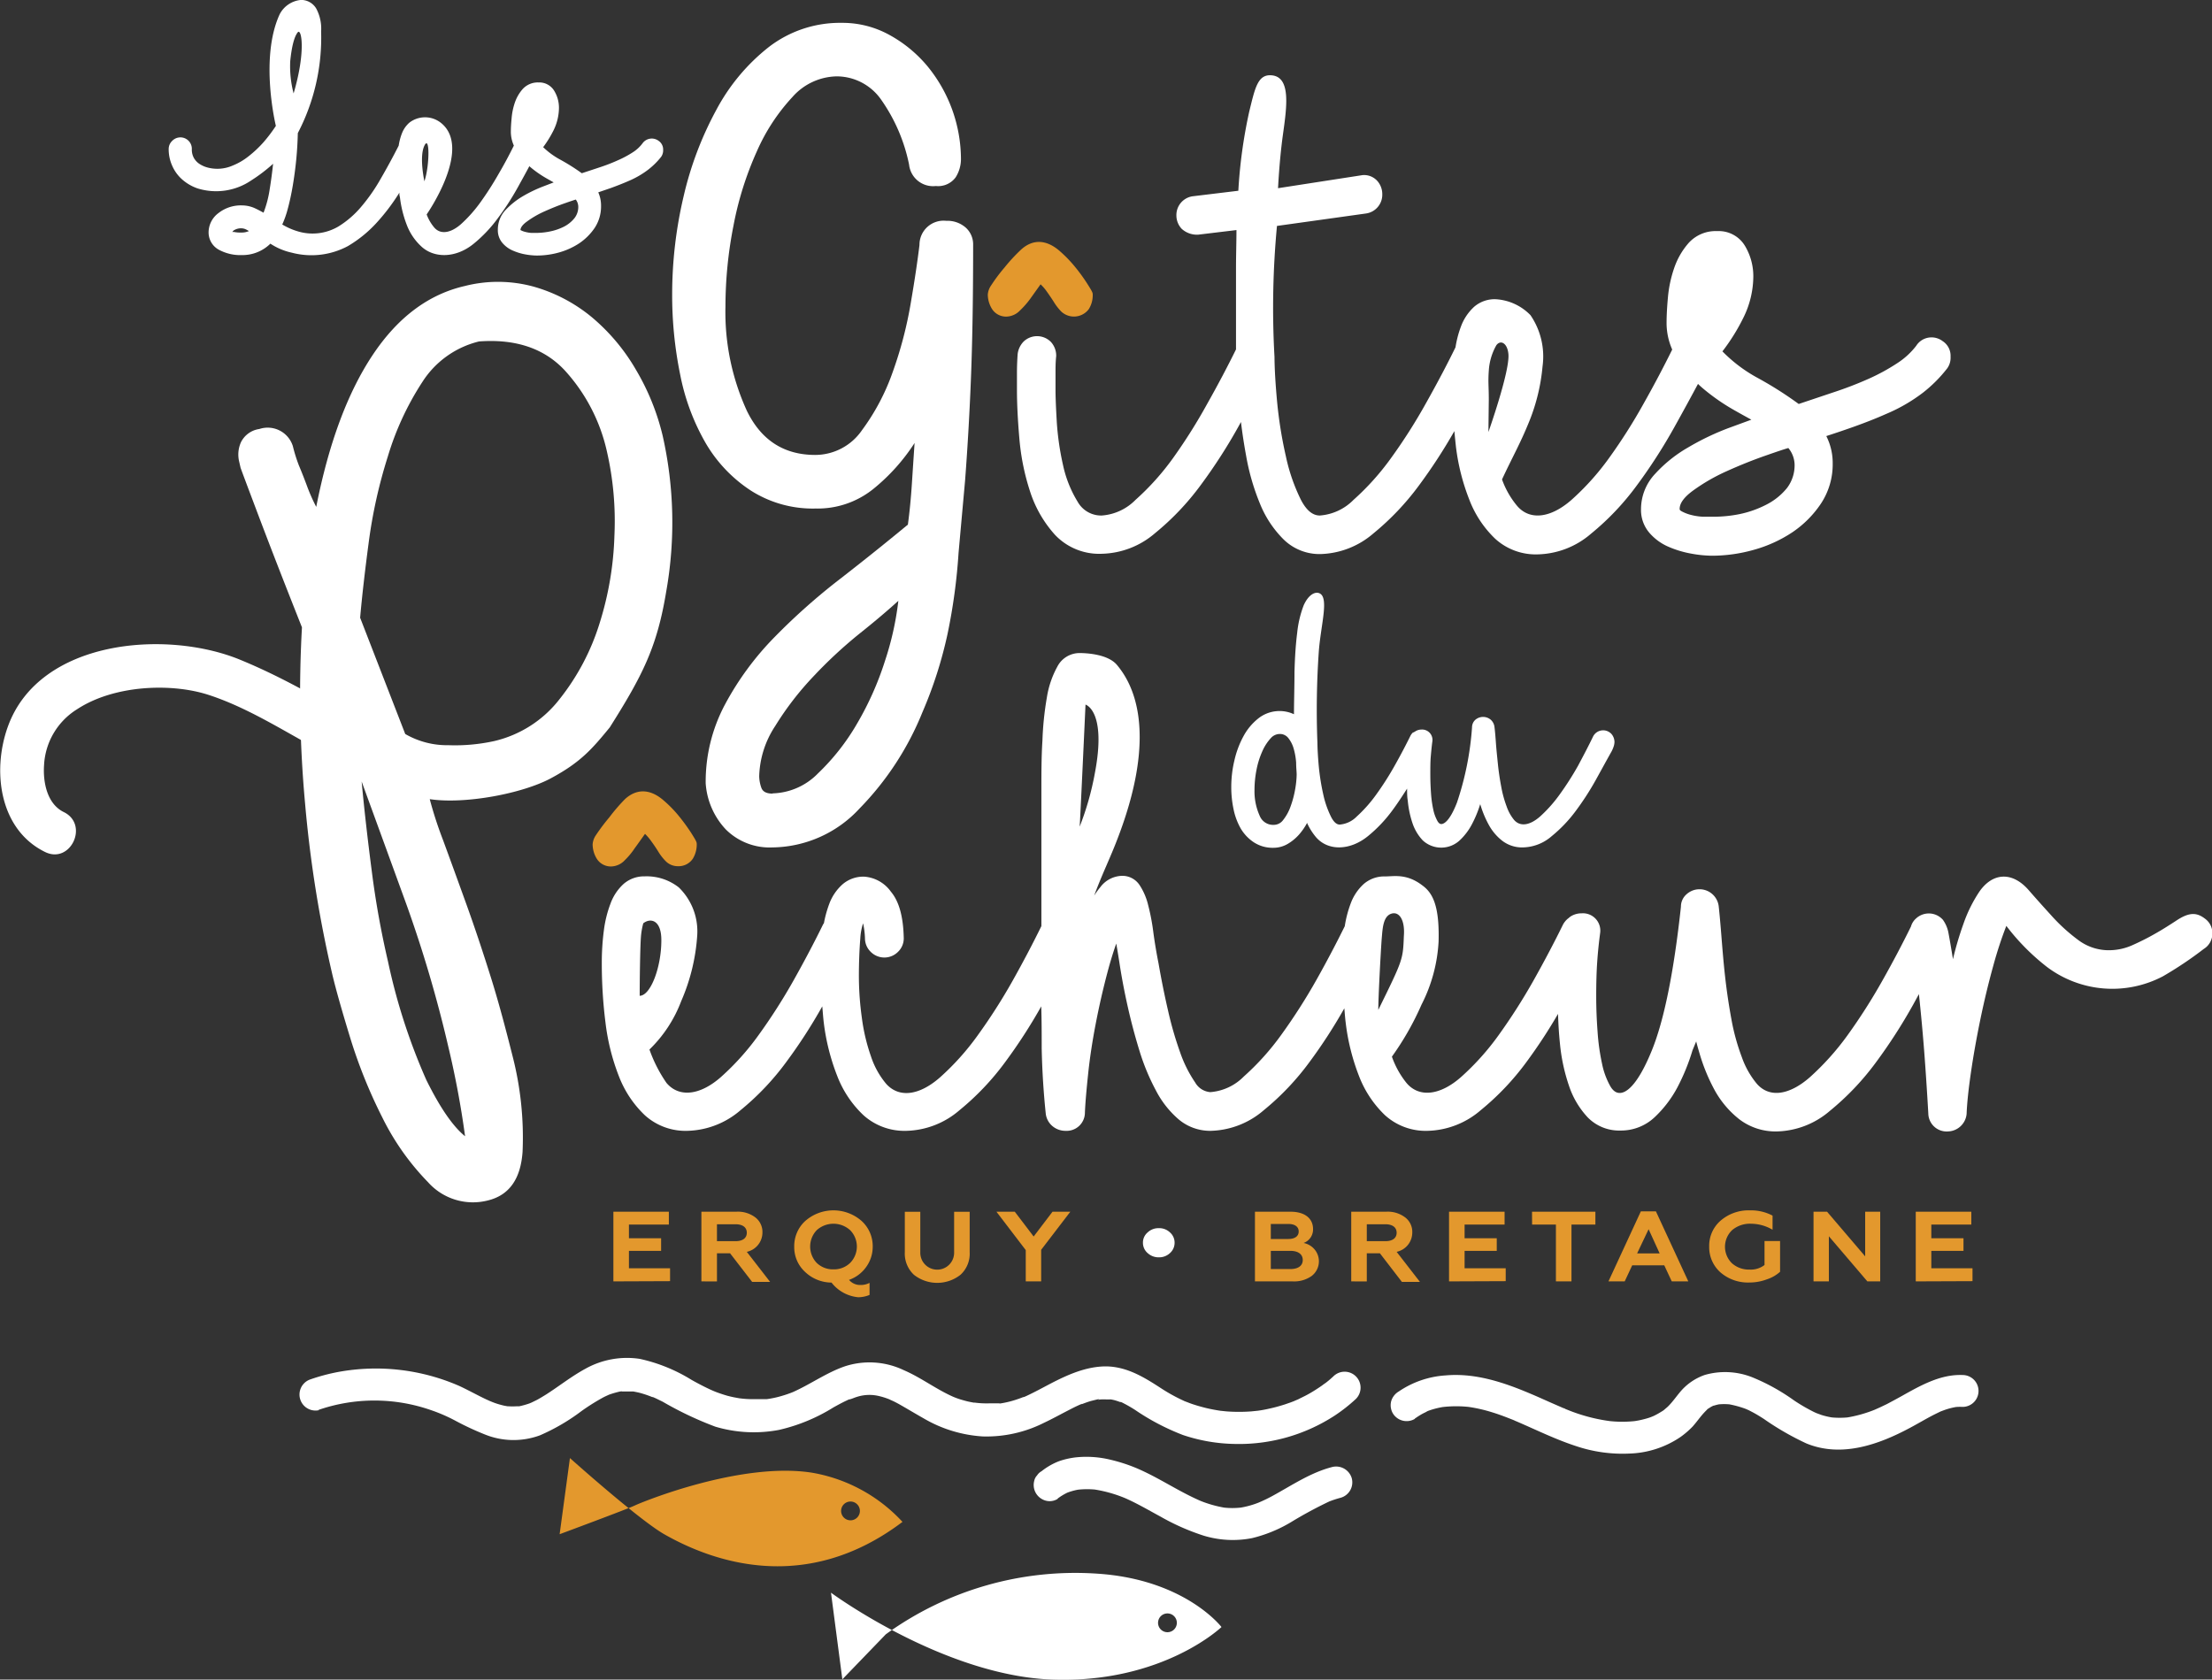 <svg id="Calque_1" data-name="Calque 1" xmlns="http://www.w3.org/2000/svg" viewBox="0 0 294.27 223.47"><rect x="0" y="0" width="294.27" height="223.47" fill="#333333" stroke="none"/><defs><style>.cls-1{fill:#fff;}.cls-2{fill:#e3982d;}</style></defs><path class="cls-1" d="M198.37,115.15c-.56-.17-1.4.29-2,1.65a14.23,14.23,0,0,0-.86,3.64c-.19,1.49-.31,3.25-.36,5.25,0,1.76-.06,3.62-.07,5.59a4.54,4.54,0,0,0-4.72.54,7.64,7.64,0,0,0-2,2.39,12.56,12.56,0,0,0-1.2,3.2,15.18,15.18,0,0,0-.42,3.55,14.23,14.23,0,0,0,.3,2.94,8.72,8.72,0,0,0,.95,2.57,5.64,5.64,0,0,0,1.75,1.85,4.57,4.57,0,0,0,2.59.73,3.75,3.75,0,0,0,1.94-.53,6.28,6.28,0,0,0,1.47-1.21,8.29,8.29,0,0,0,1.06-1.52l0-.09a8.41,8.41,0,0,0,1.18,1.9c1.6,1.9,4.53,1.85,6.93-.09a18.57,18.57,0,0,0,3.22-3.38c.71-.95,1.35-1.94,2-2.95,0,.53,0,1.07.09,1.6a13.17,13.17,0,0,0,.63,3,6.18,6.18,0,0,0,1.36,2.28,3.61,3.61,0,0,0,4.92,0,8.05,8.05,0,0,0,1.64-2.17,15.36,15.36,0,0,0,1.08-2.62.24.24,0,0,1,0-.08c0,.08.05.16.07.25A13.57,13.57,0,0,0,221,146a6.81,6.81,0,0,0,1.77,2.1,4.33,4.33,0,0,0,2.75.9,6,6,0,0,0,3.84-1.49,18.57,18.57,0,0,0,3.22-3.38,36.77,36.77,0,0,0,2.65-4.1c.78-1.41,1.44-2.62,2-3.62a4.1,4.1,0,0,0,.43-1,2.26,2.26,0,0,0,.06-.43,1.67,1.67,0,0,0-.39-1.06,1.5,1.5,0,0,0-2.46.33c-.58,1.21-1.27,2.52-2,3.89a39.89,39.89,0,0,1-2.45,3.83,18.45,18.45,0,0,1-2.59,2.91c-1.34,1.18-2.63,1.41-3.46.47a5.78,5.78,0,0,1-1-1.81,14.82,14.82,0,0,1-.72-2.64c-.19-1-.34-2-.44-3s-.2-1.91-.26-2.76-.12-1.58-.19-2.12a1.52,1.52,0,0,0-.49-1,1.58,1.58,0,0,0-2.06,0,1.35,1.35,0,0,0-.44,1,40,40,0,0,1-2,10c-1,2.59-1.8,2.87-2.08,2.87-.08,0-.28,0-.51-.38a5.44,5.44,0,0,1-.56-1.51,15.14,15.14,0,0,1-.31-2.24q-.09-1.26-.09-2.46c0-.89,0-1.69.06-2.38s.12-1.35.22-2.08a1.38,1.38,0,0,0-1.48-1.52,1.5,1.5,0,0,0-.84.27,1.08,1.08,0,0,0-.18.11l-.08,0s0,0,0,0a1.7,1.7,0,0,0-.33.42c-.59,1.2-1.27,2.5-2.05,3.89A39.89,39.89,0,0,1,206,142a18.45,18.45,0,0,1-2.59,2.91,3.55,3.55,0,0,1-2.23,1.05c-.16,0-.63,0-1.15-1a12.64,12.64,0,0,1-1.05-3,30.25,30.25,0,0,1-.6-3.77c-.11-1.23-.17-2.28-.18-3.14a112.65,112.65,0,0,1,.19-12.19C198.68,119.21,199.82,115.58,198.37,115.15Zm-5.25,18.76a1.41,1.41,0,0,1,1.17.49,4,4,0,0,1,.75,1.45,8.93,8.93,0,0,1,.33,1.87c0,.67.07,1.21.07,1.6a12.58,12.58,0,0,1-.2,1.94,13.3,13.3,0,0,1-.61,2.29,6.28,6.28,0,0,1-1,1.82,1.55,1.55,0,0,1-1.24.63,1.92,1.92,0,0,1-1.87-1.21,7.91,7.91,0,0,1-.69-3.41,14.09,14.09,0,0,1,.27-2.72,11.17,11.17,0,0,1,.78-2.47,6.31,6.31,0,0,1,1.13-1.74A1.59,1.59,0,0,1,193.12,133.91Z" transform="translate(-22.94 -36.25)"/><path class="cls-2" d="M160,76l1.12-1.57.25-.35a5.86,5.86,0,0,1,.75.85q.56.78,1,1.47a7.24,7.24,0,0,0,1,1.3,2.47,2.47,0,0,0,3.66-.31,3.5,3.5,0,0,0,.53-1.94c0-.26-.06-.4-.75-1.49a23.68,23.68,0,0,0-1.61-2.21,17.21,17.21,0,0,0-2.15-2.2c-1.67-1.39-3.42-1.53-5-.11a22.65,22.65,0,0,0-2.23,2.41,22.06,22.06,0,0,0-1.8,2.41,2.4,2.4,0,0,0-.42,1.19,3.69,3.69,0,0,0,.5,1.81,2.21,2.21,0,0,0,2.07,1.11,2.58,2.58,0,0,0,1.73-.83A11.27,11.27,0,0,0,160,76Z" transform="translate(-22.94 -36.25)"/><path class="cls-2" d="M107.37,149.12c.39-.53.76-1.06,1.12-1.56.1-.14.18-.26.26-.36a7.14,7.14,0,0,1,.74.85c.38.52.71,1,1,1.47a6.9,6.9,0,0,0,1,1.3,2.25,2.25,0,0,0,1.62.68,2.28,2.28,0,0,0,2-1,3.63,3.63,0,0,0,.52-1.94c0-.26-.06-.41-.74-1.49a26.26,26.26,0,0,0-1.61-2.21,16.06,16.06,0,0,0-2.16-2.2c-1.67-1.4-3.42-1.53-5-.12A23.76,23.76,0,0,0,104,145a26.05,26.05,0,0,0-1.81,2.41,2.43,2.43,0,0,0-.41,1.2,3.72,3.72,0,0,0,.5,1.81,2.2,2.2,0,0,0,2.06,1.11,2.56,2.56,0,0,0,1.73-.84A9.67,9.67,0,0,0,107.37,149.12Z" transform="translate(-22.94 -36.25)"/><path class="cls-1" d="M192.2,46.28c-1.93-.23-2.29,1.64-3.07,4.82a65.81,65.81,0,0,0-1.45,10.53l-6.11.74a2.52,2.52,0,0,0-2.13,2.54,2.6,2.6,0,0,0,.7,1.78,3,3,0,0,0,2.22.78l5.07-.61c0,1.63-.06,3.29-.06,5v6.23c0,1.25,0,2.81,0,4.65-1.1,2.23-2.36,4.63-3.77,7.13A72.81,72.81,0,0,1,179,97.19a34.17,34.17,0,0,1-5,5.57,7,7,0,0,1-4.48,2.08,3.58,3.58,0,0,1-3.21-1.82,15.58,15.58,0,0,1-1.95-4.88,36.74,36.74,0,0,1-.83-5.71c-.11-1.88-.17-3.32-.17-4.27V85.89c0-.72,0-1.46.09-2.27a2.71,2.71,0,0,0-.7-1.87,2.59,2.59,0,0,0-3.62-.07,2.87,2.87,0,0,0-.81,1.7c-.06.86-.09,1.66-.09,2.42v2.36c0,1.85.11,4,.32,6.44a30.86,30.86,0,0,0,1.41,7,15.84,15.84,0,0,0,3.33,5.81,8.09,8.09,0,0,0,6.23,2.52,11.23,11.23,0,0,0,7.09-2.75,34.88,34.88,0,0,0,6.06-6.38,71.14,71.14,0,0,0,5-7.75l.36-.65c.18,1.49.41,3,.68,4.46a30.29,30.29,0,0,0,1.83,6.36,14.15,14.15,0,0,0,3.11,4.75,6.82,6.82,0,0,0,4.91,2,11.23,11.23,0,0,0,7.09-2.75,35.22,35.22,0,0,0,6.06-6.38,71.73,71.73,0,0,0,4.71-7.23c.06.69.13,1.34.2,2a28.5,28.5,0,0,0,1.78,7.1,14.15,14.15,0,0,0,3.46,5.23,8,8,0,0,0,5.66,2.07,11.23,11.23,0,0,0,7.08-2.75,34.88,34.88,0,0,0,6.06-6.38,71.14,71.14,0,0,0,5-7.75c1.22-2.19,2.27-4.12,3.17-5.8.17.17.35.33.53.49a27.3,27.3,0,0,0,4.18,2.94c.84.48,1.64.92,2.39,1.33l-3.08,1.13a34.37,34.37,0,0,0-5.33,2.56,18.18,18.18,0,0,0-4.37,3.49,6.86,6.86,0,0,0-1.9,4.71,4.65,4.65,0,0,0,1.13,3.18,7,7,0,0,0,2.55,1.85,13.48,13.48,0,0,0,3,.9,16,16,0,0,0,2.8.28,20.58,20.58,0,0,0,5.51-.78,17.89,17.89,0,0,0,5.13-2.33,13.92,13.92,0,0,0,3.82-3.83,9.45,9.45,0,0,0,1.56-5.33,7.94,7.94,0,0,0-.85-3.65q1.83-.59,3.63-1.23c1.51-.54,3-1.12,4.32-1.71a22.27,22.27,0,0,0,4.89-2.82A18.44,18.44,0,0,0,282,85.24a2.42,2.42,0,0,0,.43-1.53,2.32,2.32,0,0,0-1.05-2.07,2.44,2.44,0,0,0-1.52-.5,2.4,2.4,0,0,0-2,1.12,10,10,0,0,1-2.52,2.31,26.58,26.58,0,0,1-3.81,2.08,49.22,49.22,0,0,1-4.65,1.79L262.23,90a49.2,49.2,0,0,0-5.56-3.52A19.68,19.68,0,0,1,252.08,83a26.46,26.46,0,0,0,2.78-4.46A12.51,12.51,0,0,0,256.19,73a7.85,7.85,0,0,0-1.09-4A4.06,4.06,0,0,0,251.4,67a4.85,4.85,0,0,0-3.79,1.55,9.88,9.88,0,0,0-1.94,3.34,16.36,16.36,0,0,0-.84,3.93c-.12,1.32-.18,2.46-.18,3.36a8.77,8.77,0,0,0,.75,3.58c-1.09,2.21-2.35,4.61-3.77,7.13A72.81,72.81,0,0,1,237,97.19a34.17,34.17,0,0,1-5,5.57c-2.84,2.49-5.6,2.73-7.24.79a11.55,11.55,0,0,1-2-3.51c1.47-3.17,2.42-4.73,3.68-7.87A25.59,25.59,0,0,0,228.15,85a9.74,9.74,0,0,0-1.6-6.81,7,7,0,0,0-4.68-2.13,4.18,4.18,0,0,0-2.81,1,6.69,6.69,0,0,0-1.76,2.62,14,14,0,0,0-.73,2.78c-1.12,2.29-2.43,4.77-3.89,7.37A72.81,72.81,0,0,1,208,97.19a34.17,34.17,0,0,1-5,5.57,7,7,0,0,1-4.48,2.08c-.95,0-1.78-.68-2.51-2.08A24.48,24.48,0,0,1,194,96.94a56.79,56.79,0,0,1-1.16-7.21c-.22-2.36-.34-4.4-.35-6a116,116,0,0,1,.33-17.42l11.88-1.66a2.52,2.52,0,0,0,2.13-2.54,2.65,2.65,0,0,0-.63-1.75,2.36,2.36,0,0,0-2-.81l-11.24,1.74c0,.2.15-3.51.65-7.11S194.71,46.59,192.2,46.28ZM250.77,105c-.28,0-.72,0-1.29,0a7.54,7.54,0,0,1-1.58-.24,5.26,5.26,0,0,1-1.28-.5c-.23-.13-.23-.23-.23-.3,0-.75.58-1.55,1.73-2.4a25,25,0,0,1,4.58-2.64c1.75-.79,3.48-1.48,5.15-2.06,1.31-.46,2.31-.8,3-1a3.6,3.6,0,0,1,.83,2.14,5,5,0,0,1-1,3.17,8.47,8.47,0,0,1-2.77,2.23,13.87,13.87,0,0,1-3.63,1.27A17.6,17.6,0,0,1,250.77,105ZM221,89.41c0-1.79-.11-2.29,0-3.83a7.82,7.82,0,0,1,1-3.39c.57-.78,1.48-.29,1.61,1.18.2,2.29-2.66,10.36-2.66,10.36Z" transform="translate(-22.94 -36.25)"/><path class="cls-1" d="M150.46,109.81A76.48,76.48,0,0,1,149,120.57,56.07,56.07,0,0,1,145.66,131a39.37,39.37,0,0,1-8.37,12.82A16,16,0,0,1,125.72,149a8.25,8.25,0,0,1-6.23-2.4,9.94,9.94,0,0,1-2.67-6.14,21.83,21.83,0,0,1,2.58-10.5A39.16,39.16,0,0,1,126,121a83.55,83.55,0,0,1,8.72-7.74q4.71-3.66,9-7.21c.24-1.78.41-3.59.53-5.43s.24-3.65.36-5.43a26,26,0,0,1-5.52,6.14,11.81,11.81,0,0,1-7.65,2.58,15.32,15.32,0,0,1-8.63-2.4,18.94,18.94,0,0,1-6-6.32,29.47,29.47,0,0,1-3.38-9.08,52.71,52.71,0,0,1-1.07-10.68,56.79,56.79,0,0,1,1.51-13,45.46,45.46,0,0,1,4.37-11.57,26.38,26.38,0,0,1,7-8.37,15.52,15.52,0,0,1,9.7-3.2,12.92,12.92,0,0,1,6.31,1.6,17.52,17.52,0,0,1,5.08,4.18,19.59,19.59,0,0,1,4.45,12.38,4.55,4.55,0,0,1-.71,2.4A2.89,2.89,0,0,1,147.44,61a3.21,3.21,0,0,1-3.56-2.84,22.85,22.85,0,0,0-3.65-8.55,7.22,7.22,0,0,0-6-3.2,8.05,8.05,0,0,0-5.88,2.76,25.81,25.81,0,0,0-4.72,7.21,43.82,43.82,0,0,0-3.11,9.88,55.76,55.76,0,0,0-1.07,10.76,31.54,31.54,0,0,0,2.85,13.89q2.85,5.86,9.08,5.87a7.56,7.56,0,0,0,6.23-3.29,29.27,29.27,0,0,0,4.09-7.74,53.07,53.07,0,0,0,2.4-9.17c.54-3.14.92-5.73,1.16-7.74a3.21,3.21,0,0,1,3.56-3.21,3.69,3.69,0,0,1,2.58.89,3,3,0,0,1,1,2.32q0,10-.27,17.17t-.8,14.15Zm-24.74,32a8.75,8.75,0,0,0,6.05-2.67,29.72,29.72,0,0,0,5.17-6.58,41,41,0,0,0,3.73-8.37,39.79,39.79,0,0,0,1.78-8c-1.31,1.19-3,2.64-5.16,4.36a60.63,60.63,0,0,0-6.14,5.7,40.16,40.16,0,0,0-5.07,6.58,12.74,12.74,0,0,0-2.14,6.68,4.73,4.73,0,0,0,.27,1.51C124.39,141.58,124.89,141.84,125.72,141.84Z" transform="translate(-22.94 -36.25)"/><path class="cls-1" d="M96.21,139.81c-3.72,2-11.35,3.48-16.1,2.77A51.92,51.92,0,0,0,81.87,148c.91,2.47,1.93,5.28,3.06,8.41s2.25,6.48,3.35,10,2,7,2.84,10.32a43.49,43.49,0,0,1,1.34,12.75c-.25,3.66-1.8,5.82-4.65,6.5a8,8,0,0,1-7.94-2.45,33.55,33.55,0,0,1-6.06-8.58,67.06,67.06,0,0,1-4.27-10.58c-1.12-3.66-1.92-6.49-2.39-8.47a162.28,162.28,0,0,1-3.63-22.81,159.65,159.65,0,0,1-.41-23.37q-3.42-8.62-5.77-14.84t-2.4-6.41l-.17-.75A4,4,0,0,1,55,95.08a3.23,3.23,0,0,1,2.44-1.75,3.51,3.51,0,0,1,4.46,2.28,21.07,21.07,0,0,0,.8,2.56q.45,1.06,1,2.52c.36,1,.79,2,1.31,3Q67.51,91,72.52,83.48T84.79,74.3a17.91,17.91,0,0,1,9.15.09,21.17,21.17,0,0,1,7.74,4.07,26.34,26.34,0,0,1,5.87,7,31.44,31.44,0,0,1,3.55,8.78,52.48,52.48,0,0,1,.47,20.71c-1.21,7.36-3.12,11.13-7.51,18.08C101.73,135.87,100.21,137.67,96.21,139.81Zm-11.4,47.62c-.53-3.94-1.29-8-2.25-12a169.42,169.42,0,0,0-5.51-18.73q-3.09-8.5-6-16.47.5,5.38,1.34,11.86a118.87,118.87,0,0,0,2.16,12.06,79.88,79.88,0,0,0,5.1,15.78Q82.38,185.46,84.81,187.43Zm3.88-52.58a15.45,15.45,0,0,0,8.7-5.59,30.85,30.85,0,0,0,5.29-10,43,43,0,0,0,2-11.77,41.58,41.58,0,0,0-1-11.17,23.58,23.58,0,0,0-5.58-10.76q-4.09-4.42-11.43-3.88a12.43,12.43,0,0,0-7.56,5.42A38.17,38.17,0,0,0,74.53,97,66.3,66.3,0,0,0,72,108.35q-.78,5.88-1.15,10.09l6,15.47a11.11,11.11,0,0,0,5.75,1.49A24.26,24.26,0,0,0,88.69,134.85Z" transform="translate(-22.94 -36.25)"/><path class="cls-1" d="M77,136.11c-7.22-4.26-14.41-8.93-22.19-12.11C45,120,28.2,121.34,24,132.89c-2.13,5.85-1.19,13.72,4.94,16.72,3.39,1.66,5.88-3.65,2.49-5.31-2.24-1.09-2.78-4-2.63-6.23a9.3,9.3,0,0,1,4.39-7.45c4.91-3.23,12.57-3.55,17.6-1.88,4.35,1.43,8.46,3.87,12.43,6.1,3.79,2.13,7.52,4.36,11.26,6.57a3,3,0,0,0,3.9-1.4,3,3,0,0,0-1.41-3.9Z" transform="translate(-22.94 -36.25)"/><path class="cls-1" d="M65.31,223.84a22.85,22.85,0,0,1,14.88,0,21.86,21.86,0,0,1,3.39,1.47,37.87,37.87,0,0,0,3.82,1.78,10.16,10.16,0,0,0,7.38.13,27,27,0,0,0,5.54-3.24,28.57,28.57,0,0,1,2.67-1.69c.21-.12.43-.23.65-.33l.33-.15c-.08,0-.38.14,0,0a12.9,12.9,0,0,1,1.47-.42c.06,0,.44-.07.16,0l.33,0c.28,0,.57,0,.85,0l.42,0h0c.31.06.62.12.92.2a14.53,14.53,0,0,1,1.61.55c.33.13-.24-.11.09,0l.4.18.88.43a46,46,0,0,0,7,3.32,17.91,17.91,0,0,0,8.48.43,23.65,23.65,0,0,0,7.25-3c.56-.31,1.11-.61,1.68-.88l.4-.19c.33-.15-.24.09.1,0s.61-.23.92-.32a5.46,5.46,0,0,1,2.87-.13,9.56,9.56,0,0,1,1.57.5c-.33-.13.4.19.46.22.28.14.57.29.85.45,1,.57,2.05,1.2,3.09,1.79a17.67,17.67,0,0,0,7.9,2.43,17,17,0,0,0,8.13-1.8c1.13-.53,2.22-1.14,3.34-1.71.52-.27,1-.52,1.57-.76,0,0,.38-.15.08,0l.4-.15c.29-.11.59-.21.89-.3l.81-.2s.47-.09.22,0,.17,0,.23,0a7.42,7.42,0,0,1,.82,0l.41,0c.22,0-.2-.06.17,0s.58.13.87.22l.42.15c-.26-.1.08,0,.11,0a19.17,19.17,0,0,1,1.77,1,31,31,0,0,0,6.4,3.36,22.7,22.7,0,0,0,6.88,1.19,23.33,23.33,0,0,0,13.29-3.76,21.77,21.77,0,0,0,2.84-2.23,2.12,2.12,0,0,0-3-3c-.39.36-.79.71-1.21,1,.27-.21-.26.19-.36.26-.27.19-.55.37-.83.55-.44.28-.9.55-1.37.79l-.71.35a3,3,0,0,1-.36.17s-.52.22-.29.13l-.2.08-.37.14-.75.26c-.54.17-1.08.33-1.63.46s-1,.23-1.55.32l-.4.06c.09,0,.4,0,0,0l-.89.09a22.44,22.44,0,0,1-3.28,0l-.79-.08c-.42,0-.12,0,0,0l-.39-.06c-.59-.1-1.17-.21-1.75-.36s-1-.27-1.52-.44c-.25-.08-.49-.17-.74-.27l-.37-.14c-.36-.14.08,0-.13-.06a22.9,22.9,0,0,1-3-1.65c-2.26-1.47-4.54-2.89-7.34-2.93-2.62,0-5.07,1.09-7.35,2.27-1.07.56-2.14,1.15-3.24,1.66l-.4.18c.27-.12-.06,0-.1,0-.27.11-.55.21-.83.3a13,13,0,0,1-2.07.51s-.41.06-.14,0l-.47,0c-.32,0-.63,0-1,0a11.91,11.91,0,0,1-1.89-.1c.27,0-.12,0-.14,0l-.47-.09c-.31-.06-.62-.14-.92-.23a9.64,9.64,0,0,1-1.64-.6c-2.14-1-4.06-2.45-6.24-3.39a10.58,10.58,0,0,0-7.91-.5c-2.43.85-4.52,2.37-6.86,3.41a15.18,15.18,0,0,1-1.48.51,13.18,13.18,0,0,1-2,.43l-.14,0-.47,0-.94,0a13.64,13.64,0,0,1-2.12-.12l-.6-.11c-.31-.06-.62-.13-.92-.21-.55-.15-1.36-.43-1.7-.57-.87-.35-2.13-1-3.12-1.56a22,22,0,0,0-6.88-2.79,11.34,11.34,0,0,0-7.24,1.32c-1.84,1-3.47,2.3-5.22,3.42-.39.24-.78.48-1.18.7l-.65.32s-.4.19-.15.08-.19.07-.24.09a11,11,0,0,1-1.36.38c-.39.09,0,0,0,0l-.36,0a9.37,9.37,0,0,1-1.06,0s-.41,0-.12,0l-.45-.08c-.3-.07-.6-.15-.89-.24s-.59-.2-.87-.32l-.15-.06-.53-.24c-1.18-.56-2.32-1.2-3.5-1.75A27.72,27.72,0,0,0,68,218.78a25.72,25.72,0,0,0-3.77,1,2.13,2.13,0,0,0,1.13,4.1Z" transform="translate(-22.94 -36.25)"/><path class="cls-1" d="M211.16,225a10.53,10.53,0,0,1,1.06-.67l.51-.25c.17-.08.48-.13-.09,0a2.77,2.77,0,0,0,.26-.1,11.31,11.31,0,0,1,2.36-.58l-.56.08a15.74,15.74,0,0,1,3.94,0l-.56-.07a20.24,20.24,0,0,1,3.43.77c.62.19,1.23.41,1.83.64l.87.34.49.21s-.42-.18-.2-.08l.31.13c2.57,1.11,5.11,2.36,7.78,3.23a19.4,19.4,0,0,0,7.09,1,12.77,12.77,0,0,0,6.8-2.19,11.23,11.23,0,0,0,1.65-1.42c.47-.53.88-1.11,1.34-1.64a8.73,8.73,0,0,1,.74-.75c.16-.16-.2.17-.21.15s.19-.14.22-.15.27-.17.41-.25l.14-.07c.32-.16-.09,0-.18.07a1.19,1.19,0,0,1,.4-.14,5.83,5.83,0,0,1,.92-.21l-.56.08a7.87,7.87,0,0,1,1.94,0l-.57-.08a13.45,13.45,0,0,1,2.71.75c-.69-.25,0,0,.21.11l.59.31c.46.25.91.53,1.36.82a36.84,36.84,0,0,0,5.68,3.27c4.66,1.9,9.57.16,13.76-2.08,1.09-.58,2.15-1.22,3.25-1.78l.82-.4c.43-.2-.46.18,0,0l.48-.18a9.34,9.34,0,0,1,1.73-.44l-.56.07a6.82,6.82,0,0,1,1.28-.06,2.12,2.12,0,0,0,0-4.24c-3-.12-5.69,1.45-8.23,2.87-.61.34-1.23.67-1.85,1l-.86.41-.49.22-.25.11.13-.05a17.36,17.36,0,0,1-3.94,1.11l.56-.07a11.33,11.33,0,0,1-2.85,0l.57.07a10.22,10.22,0,0,1-1.55-.35l-.68-.25-.17-.06s.44.19.23.09l-.39-.18a23.41,23.41,0,0,1-2.65-1.54,27,27,0,0,0-5.56-3.08,9.79,9.79,0,0,0-6.32-.31,7.44,7.44,0,0,0-3,1.95c-.68.74-1.22,1.6-1.95,2.3l-.56.48c-.15.13.24-.18.22-.17s-.13.09-.16.12a3.28,3.28,0,0,1-.31.2,10.52,10.52,0,0,1-1.28.69c-.19.09.29-.11.27-.11a.68.68,0,0,0-.2.07l-.34.13c-.24.08-.47.15-.71.21a11.34,11.34,0,0,1-1.52.3l.57-.07a15.91,15.91,0,0,1-4,0l.57.07A23.11,23.11,0,0,1,231.9,224l-.68-.27a2.87,2.87,0,0,0-.37-.15c.48.13.27.11.14.05l-1.47-.64c-.94-.41-1.87-.84-2.82-1.24-3.61-1.54-7.44-2.85-11.43-2.5a12.49,12.49,0,0,0-6.25,2.14,2.24,2.24,0,0,0-1,1.27,2.16,2.16,0,0,0,.21,1.63,2.14,2.14,0,0,0,2.9.76Z" transform="translate(-22.94 -36.25)"/><path class="cls-1" d="M140.78,253.7a43,43,0,0,1,28.16-8.07c11.67.77,16.5,7.1,16.5,7.1s-7.76,7.45-22.33,7-29.62-11.57-29.62-11.57L135,259.69ZM177,252.17a1.25,1.25,0,1,0,1.25-1.25A1.25,1.25,0,0,0,177,252.17Z" transform="translate(-22.94 -36.25)"/><path class="cls-2" d="M111.3,240.38c-3.38-1.93-12.54-10.13-12.54-10.13l-1.37,10.13s9-3.34,10-3.82,14.11-5.84,23.54-4.37A21.24,21.24,0,0,1,143,238.74C130.16,248.45,117.82,244.1,111.3,240.38Zm23.54-3.21a1.25,1.25,0,1,0,2.49,0,1.25,1.25,0,0,0-2.49,0Z" transform="translate(-22.94 -36.25)"/><path class="cls-1" d="M171.25,148.76c-.93,2.31-1.76,4-2.75,6.65a11.77,11.77,0,0,1,.84-1.15,3.73,3.73,0,0,1,2.87-1.48,2.74,2.74,0,0,1,2.33,1.23,8.38,8.38,0,0,1,1.14,2.65,28.55,28.55,0,0,1,.69,3.62c.18,1.33.41,2.73.7,4.18.36,2.08.78,4.17,1.25,6.21a47.65,47.65,0,0,0,1.62,5.61,16.9,16.9,0,0,0,2,4,2.55,2.55,0,0,0,2,1.28,7,7,0,0,0,4.47-2.08,34.17,34.17,0,0,0,5-5.57,77.13,77.13,0,0,0,4.68-7.32c1.41-2.51,2.66-4.9,3.75-7.11a14.82,14.82,0,0,1,.78-3,6.57,6.57,0,0,1,1.75-2.62,4.16,4.16,0,0,1,2.81-1c1.24,0,2.9-.41,5,1.21,1.37,1,2.27,2.73,2.14,7.47a20.9,20.9,0,0,1-2.27,8.38,38,38,0,0,1-3.94,6.92,11.76,11.76,0,0,0,1.95,3.51c1.64,1.94,4.41,1.7,7.24-.79a34.19,34.19,0,0,0,5-5.57,77.81,77.81,0,0,0,4.67-7.32c1.47-2.62,2.78-5.11,3.9-7.4a2.73,2.73,0,0,1,.63-.78h0l.11-.08a2.31,2.31,0,0,1,.24-.2,2.68,2.68,0,0,1,1.5-.44,2.31,2.31,0,0,1,2.47,2.57c-.18,1.33-.31,2.61-.4,3.92s-.13,2.85-.13,4.54c0,1.53.06,3.11.18,4.71a29,29,0,0,0,.6,4.29,10.22,10.22,0,0,0,1.11,3c.47.78.94.87,1.25.87.73,0,2.26-.74,4.26-5.66,1.63-4,2.93-10.45,3.87-19.12a2.17,2.17,0,0,1,.74-1.65,2.57,2.57,0,0,1,4.29,1.63c.11,1,.23,2.36.36,4s.27,3.38.48,5.27.49,3.79.84,5.69a28.36,28.36,0,0,0,1.39,5.07,11.43,11.43,0,0,0,2,3.55c1.68,1.92,4.33,1.51,7.05-.87a35.12,35.12,0,0,0,5-5.57,76.53,76.53,0,0,0,4.67-7.32c1.42-2.52,2.68-4.92,3.78-7.16a2.22,2.22,0,0,1,.65-1.05,2.5,2.5,0,0,1,3.6.15,4.33,4.33,0,0,1,.72,1.64c.22,1.16.42,2.36.62,3.6a42.88,42.88,0,0,1,1.4-4.72,18.74,18.74,0,0,1,2.09-4.23c1.73-2.54,4.35-2.79,6.58-.24q1.33,1.53,3,3.36a23.82,23.82,0,0,0,3.58,3.27,6.75,6.75,0,0,0,4.16,1.37,7.62,7.62,0,0,0,3.12-.7,33.57,33.57,0,0,0,3.12-1.59c1-.57,1.83-1.11,2.6-1.61,1.84-1.24,2.83-1.12,3.94-.25a2.35,2.35,0,0,1,.92,1.91,2.4,2.4,0,0,1-1.15,2.07,49.48,49.48,0,0,1-5.43,3.64,14.46,14.46,0,0,1-15.39-1.22,29.47,29.47,0,0,1-5.44-5.49,52.31,52.31,0,0,0-1.7,5.17c-.68,2.44-1.27,4.91-1.77,7.34s-.92,4.8-1.24,7-.51,4-.57,5.4v.06a2.57,2.57,0,0,1-2.47,2.38h0a2.44,2.44,0,0,1-2.63-2.39c-.18-3.12-.36-5.83-.54-8.17s-.41-4.89-.71-7.71l-.76,1.39a71.14,71.14,0,0,1-5,7.75,35.27,35.27,0,0,1-6.07,6.38,11.19,11.19,0,0,1-7.08,2.75,7.94,7.94,0,0,1-5-1.63,12.77,12.77,0,0,1-3.28-3.89,24.65,24.65,0,0,1-2-4.88c-.16-.54-.31-1.06-.44-1.58L248.1,176a27.84,27.84,0,0,1-2,4.91,15.33,15.33,0,0,1-3.05,4,6.52,6.52,0,0,1-4.54,1.76,5.83,5.83,0,0,1-4.35-1.75,11.41,11.41,0,0,1-2.49-4.2,24.43,24.43,0,0,1-1.2-5.57c-.14-1.35-.22-2.7-.26-4a69.1,69.1,0,0,1-4.22,6.43,34.88,34.88,0,0,1-6.06,6.38,11.21,11.21,0,0,1-7.08,2.75,8.07,8.07,0,0,1-5.66-2.08,14.27,14.27,0,0,1-3.46-5.22,28.94,28.94,0,0,1-1.77-7.1c-.08-.62-.12-1.26-.18-1.9a68.71,68.71,0,0,1-4.65,7.17,34.88,34.88,0,0,1-6.06,6.38,11.21,11.21,0,0,1-7.08,2.75,6.5,6.5,0,0,1-4.29-1.56,12.87,12.87,0,0,1-3-3.84,29.14,29.14,0,0,1-2.16-5.21c-.59-1.91-1.12-3.89-1.57-5.9s-.83-4-1.12-5.93c-.14-.87-.27-1.69-.41-2.48q-.62,1.76-1.14,3.72c-.62,2.32-1.15,4.66-1.59,6.94s-.78,4.5-1,6.58-.38,3.86-.44,5.24a2.43,2.43,0,0,1-2.56,2.44,2.69,2.69,0,0,1-1.75-.62,2.55,2.55,0,0,1-.9-1.67c-.3-2.87-.48-5.79-.54-8.67,0-1.9,0-3.75-.06-5.6a70.38,70.38,0,0,1-4.81,7.43,34.88,34.88,0,0,1-6.06,6.38,11.21,11.21,0,0,1-7.08,2.75,8.16,8.16,0,0,1-5.69-2.07,14.14,14.14,0,0,1-3.5-5.23,28.94,28.94,0,0,1-1.79-7.1c-.09-.71-.13-1.43-.2-2.16a69.37,69.37,0,0,1-4.81,7.43,34.88,34.88,0,0,1-6.06,6.38,11.21,11.21,0,0,1-7.08,2.75,8.07,8.07,0,0,1-5.66-2.08,14.15,14.15,0,0,1-3.46-5.22,28.94,28.94,0,0,1-1.77-7.1,62.81,62.81,0,0,1-.49-7.94,32.59,32.59,0,0,1,.27-4.29,15.38,15.38,0,0,1,.89-3.61,6.57,6.57,0,0,1,1.75-2.62,4.16,4.16,0,0,1,2.81-1,6.91,6.91,0,0,1,4.52,1.47,8.15,8.15,0,0,1,2.46,6.3,26.1,26.1,0,0,1-2.14,8.84,17.62,17.62,0,0,1-4.22,6.43,18.69,18.69,0,0,0,2.27,4.45c1.64,1.94,4.41,1.7,7.24-.79a34.17,34.17,0,0,0,5-5.57,75.88,75.88,0,0,0,4.68-7.32c1.47-2.62,2.78-5.11,3.9-7.4a1.88,1.88,0,0,1,.12-.18,15.13,15.13,0,0,1,.71-2.57,6.49,6.49,0,0,1,1.79-2.62,4.24,4.24,0,0,1,2.85-1,4.77,4.77,0,0,1,3.56,2c1.08,1.28,1.65,3.31,1.71,6.19a2.48,2.48,0,0,1-.77,1.82,2.56,2.56,0,0,1-3.62,0,2.51,2.51,0,0,1-.77-1.8,10.73,10.73,0,0,0-.25-2,7.85,7.85,0,0,0-.37,2c-.12,1.54-.19,3.24-.19,5.06a41,41,0,0,0,.4,5.55,25.1,25.1,0,0,0,1.21,5.1,11,11,0,0,0,2,3.62c1.7,1.93,4.4,1.61,7.18-.83a34.17,34.17,0,0,0,5-5.57,75.88,75.88,0,0,0,4.68-7.32c1.43-2.55,2.71-5,3.81-7.24v-18c0-2.32,0-4.58.14-6.71a41.4,41.4,0,0,1,.59-5.72,12.52,12.52,0,0,1,1.39-4.09,3.33,3.33,0,0,1,2.94-1.81c.94,0,3.8.14,5,1.59C173.32,126.86,177.48,133.26,171.25,148.76ZM208,157.83c-1.07.37-1.13,2-1.24,3.24-.12,1.49-.46,7.81-.46,9.55,3.28-6.68,3.28-6.68,3.4-9.83C209.87,158.68,209.09,157.45,208,157.83Zm-99.48,1.25a9.77,9.77,0,0,0-.32,1.89c-.11,1.54-.16,6-.16,7.77,1.44,0,2.88-3.77,2.88-7.37C110.94,158.67,109.5,158.34,108.54,159.08ZM167.35,130s-.71,15.52-.78,16.24a37.86,37.86,0,0,0,2-7C170.21,130.8,167.35,130,167.35,130Z" transform="translate(-22.94 -36.25)"/><path class="cls-1" d="M59.64,53A20.06,20.06,0,0,1,58,55.17a15.19,15.19,0,0,1-2,1.88,8.41,8.41,0,0,1-2.11,1.23,5.07,5.07,0,0,1-3.33.26,3.66,3.66,0,0,1-1.1-.49,2.31,2.31,0,0,1-.73-.79,2.29,2.29,0,0,1-.27-1.16A1.52,1.52,0,0,0,45.84,55a1.49,1.49,0,0,0-.46,1.07,5.39,5.39,0,0,0,.48,2.26,5.22,5.22,0,0,0,1.34,1.82,6.1,6.1,0,0,0,2,1.16,8.31,8.31,0,0,0,7.17-1.06,21.35,21.35,0,0,0,2.9-2.21c-.12,1.15-.27,2.26-.44,3.31A14.5,14.5,0,0,1,58,64.55c-.38-.21-.74-.4-1.08-.56a4.14,4.14,0,0,0-1.75-.41,4.82,4.82,0,0,0-3.14,1,3.22,3.22,0,0,0-1.34,2.54,2.62,2.62,0,0,0,1.37,2.36,6,6,0,0,0,3.06.71,5.29,5.29,0,0,0,3.79-1.52,8.46,8.46,0,0,0,2.85,1.2A10.27,10.27,0,0,0,69.21,69a16.45,16.45,0,0,0,3.73-3A27.23,27.23,0,0,0,76,62l.07-.12c0,.19,0,.39.07.58a15.16,15.16,0,0,0,.94,3.78A7.53,7.53,0,0,0,79,69.05c1.69,1.57,4.56,1.57,6.93-.35a18.32,18.32,0,0,0,3.22-3.39,35.74,35.74,0,0,0,2.65-4.09c.59-1.07,1.11-2,1.56-2.86l.12.11A14.5,14.5,0,0,0,95.68,60l.92.52L95.35,61a18.46,18.46,0,0,0-2.84,1.35,10.34,10.34,0,0,0-2.34,1.87,3.81,3.81,0,0,0-1,2.6,2.59,2.59,0,0,0,.64,1.79,3.76,3.76,0,0,0,1.4,1,7.33,7.33,0,0,0,1.63.49,8.93,8.93,0,0,0,1.51.15,11,11,0,0,0,3-.42A9.56,9.56,0,0,0,100,68.62a7.62,7.62,0,0,0,2.06-2.06,5.19,5.19,0,0,0,.84-2.91,4.34,4.34,0,0,0-.37-1.81l1.72-.59c.79-.29,1.56-.59,2.29-.91a12,12,0,0,0,2.61-1.5,9.9,9.9,0,0,0,1.75-1.73,1.49,1.49,0,0,0,.26-.91,1.39,1.39,0,0,0-.63-1.23,1.51,1.51,0,0,0-2.12.36,4.92,4.92,0,0,1-1.28,1.18,13.61,13.61,0,0,1-2,1.07,23.66,23.66,0,0,1-2.43.94l-2.36.78a26.64,26.64,0,0,0-2.87-1.81,10.29,10.29,0,0,1-2.27-1.66,14.47,14.47,0,0,0,1.39-2.26,6.84,6.84,0,0,0,.71-3,4.32,4.32,0,0,0-.59-2.17,2.31,2.31,0,0,0-2.1-1.18,2.73,2.73,0,0,0-2.13.87,5.37,5.37,0,0,0-1.05,1.82A8.61,8.61,0,0,0,91,52c-.07.71-.1,1.3-.1,1.79a4.52,4.52,0,0,0,.4,1.83c-.57,1.16-1.23,2.41-2,3.72a41.93,41.93,0,0,1-2.45,3.83,18.45,18.45,0,0,1-2.59,2.91c-1.42,1.24-2.76,1.38-3.56.43a5.78,5.78,0,0,1-1-1.73s6.06-8.65,2-12.1a3.4,3.4,0,0,0-4.3-.11,3.63,3.63,0,0,0-1,1.45,7.5,7.5,0,0,0-.42,1.61c-.78,1.53-1.58,3-2.38,4.38a23.79,23.79,0,0,1-2.65,3.8,12.65,12.65,0,0,1-3,2.58,6.76,6.76,0,0,1-5.46.62,8.86,8.86,0,0,1-2-.89,13,13,0,0,0,.71-2c.26-.95.49-2,.68-3.12s.35-2.29.47-3.52.18-2.34.21-3.52a27.45,27.45,0,0,0,3.1-13.53,5.65,5.65,0,0,0-.66-3.06,2.34,2.34,0,0,0-2-1.13,3.56,3.56,0,0,0-2.85,1.9C57.44,44,59.64,53,59.64,53ZM94.31,67.24l-.67,0a4.18,4.18,0,0,1-.8-.13,2.59,2.59,0,0,1-.66-.25c0-.41.45-.84.84-1.12a12.49,12.49,0,0,1,2.37-1.37c.92-.41,1.83-.78,2.7-1.08.62-.22,1.1-.38,1.45-.49a1.64,1.64,0,0,1,.33.92,2.42,2.42,0,0,1-.51,1.56h0A4.33,4.33,0,0,1,98,66.39a7.28,7.28,0,0,1-1.87.65A9.4,9.4,0,0,1,94.31,67.24ZM54,66.93a1.78,1.78,0,0,1,1.12-.3,1.49,1.49,0,0,1,.63.19l.31.17a2.31,2.31,0,0,1-1,.2,4.26,4.26,0,0,1-1-.08l-.22,0ZM79.4,60.37s-.72-3.25,0-4.74S80.11,58.29,79.4,60.37ZM62,48.68a14.17,14.17,0,0,1-.45-4.29c.19-1.89.52-3.25,1-3.84S63.67,43,62,48.68Z" transform="translate(-22.94 -36.25)"/><path class="cls-2" d="M104.54,206.74v-9.27h7.38v1.71h-5.31V201h4.28v1.68h-4.28V205h5.47v1.71Z" transform="translate(-22.94 -36.25)"/><path class="cls-2" d="M116.25,206.74v-9.27h4.66a3.82,3.82,0,0,1,2.53.77,2.44,2.44,0,0,1,.93,2,2.64,2.64,0,0,1-2.08,2.57l3.1,4H123L120.06,203h-1.74v3.75Zm2.07-5.35h2.47c.94,0,1.5-.4,1.5-1.12s-.56-1.13-1.5-1.13h-2.47Z" transform="translate(-22.94 -36.25)"/><path class="cls-2" d="M130,205.44a4.45,4.45,0,0,1-1.4-3.33,4.51,4.51,0,0,1,1.48-3.42,5.68,5.68,0,0,1,7.47,0,4.52,4.52,0,0,1,1.49,3.42,4.59,4.59,0,0,1-.86,2.7,4.7,4.7,0,0,1-2.29,1.73,1.92,1.92,0,0,0,1.54.68,2.52,2.52,0,0,0,1.19-.28v1.6a3.9,3.9,0,0,1-1.52.31,5.1,5.1,0,0,1-3.54-1.95A5.14,5.14,0,0,1,130,205.44Zm3.82-.3a3.07,3.07,0,0,0,2.22-.86,3.1,3.1,0,0,0,0-4.35,3.31,3.31,0,0,0-4.45,0,3.15,3.15,0,0,0,0,4.35A3.09,3.09,0,0,0,133.84,205.14Z" transform="translate(-22.94 -36.25)"/><path class="cls-2" d="M144.52,205.86a3.86,3.86,0,0,1-1.21-3v-5.38h2.06v5.45a2.25,2.25,0,0,0,4.5,0v-5.45h2.07v5.38a3.8,3.8,0,0,1-1.22,3,5,5,0,0,1-6.2,0Z" transform="translate(-22.94 -36.25)"/><path class="cls-2" d="M159.4,206.74v-4.16l-3.9-5.11h2.44l2.51,3.3,2.51-3.3h2.37l-3.88,5.07v4.2Z" transform="translate(-22.94 -36.25)"/><path class="cls-1" d="M175.61,200.23a2.09,2.09,0,0,1,1.49-.57,2.06,2.06,0,0,1,1.49.57,1.79,1.79,0,0,1,.61,1.37,1.82,1.82,0,0,1-.61,1.37,2.1,2.1,0,0,1-1.49.57,2.14,2.14,0,0,1-1.49-.57,1.79,1.79,0,0,1-.62-1.37A1.76,1.76,0,0,1,175.61,200.23Z" transform="translate(-22.94 -36.25)"/><path class="cls-2" d="M189.89,206.74v-9.27h4.73c1.84,0,3,.84,3,2.32a1.91,1.91,0,0,1-1.26,1.84,2.54,2.54,0,0,1,1.43.82,2.46,2.46,0,0,1-.34,3.56,4,4,0,0,1-2.55.73ZM192,201.1h2.33c.87,0,1.38-.37,1.38-1s-.51-1-1.38-1H192Zm0,4h2.61c1,0,1.64-.42,1.64-1.2s-.62-1.22-1.64-1.22H192Z" transform="translate(-22.94 -36.25)"/><path class="cls-2" d="M202.7,206.74v-9.27h4.66a3.82,3.82,0,0,1,2.53.77,2.41,2.41,0,0,1,.93,2,2.63,2.63,0,0,1-2.08,2.57l3.1,4h-2.4L206.51,203h-1.74v3.75Zm2.07-5.35h2.47c.94,0,1.5-.4,1.5-1.12s-.56-1.13-1.5-1.13h-2.47Z" transform="translate(-22.94 -36.25)"/><path class="cls-2" d="M215.71,206.74v-9.27h7.39v1.71h-5.32V201h4.28v1.68h-4.28V205h5.47v1.71Z" transform="translate(-22.94 -36.25)"/><path class="cls-2" d="M226.75,197.47h8.43v1.71H232v7.56h-2.07v-7.56h-3.17Z" transform="translate(-22.94 -36.25)"/><path class="cls-2" d="M236.92,206.74l4.31-9.32h2l4.31,9.32h-2.2l-1-2.14h-4.26l-1,2.14Zm3.81-3.72h3l-1.47-3.22Z" transform="translate(-22.94 -36.25)"/><path class="cls-2" d="M251.86,205.58a4.47,4.47,0,0,1-1.54-3.47,4.42,4.42,0,0,1,1.54-3.47,5.69,5.69,0,0,1,3.89-1.35,6.13,6.13,0,0,1,3,.7v1.88a5.71,5.71,0,0,0-2.87-.8,3.67,3.67,0,0,0-2.51.85,3.06,3.06,0,0,0,0,4.43,3.38,3.38,0,0,0,2.31.82,3,3,0,0,0,2-.61v-3.19h2.07v4.09a4.79,4.79,0,0,1-1.73,1,6.57,6.57,0,0,1-2.37.43A5.58,5.58,0,0,1,251.86,205.58Z" transform="translate(-22.94 -36.25)"/><path class="cls-2" d="M264.2,206.74v-9.27H266l5.07,5.94v-5.94h2v9.27h-1.71l-5.12-6v6Z" transform="translate(-22.94 -36.25)"/><path class="cls-2" d="M277.8,206.74v-9.27h7.39v1.71h-5.32V201h4.28v1.68h-4.28V205h5.48v1.71Z" transform="translate(-22.94 -36.25)"/><path class="cls-1" d="M163.64,235.64a7.58,7.58,0,0,1,1.58-.92l-.51.22a8,8,0,0,1,2-.54l-.56.08a11.17,11.17,0,0,1,2.83,0l-.57-.07a17.66,17.66,0,0,1,4.51,1.3l-.51-.22c1.71.73,3.31,1.68,4.94,2.56a30.24,30.24,0,0,0,5.71,2.52,13.31,13.31,0,0,0,6.45.33,18.66,18.66,0,0,0,5.17-2.12,55.25,55.25,0,0,1,5.19-2.8l-.51.21a14.64,14.64,0,0,1,1.93-.66,2.13,2.13,0,0,0,1.48-2.6,2.17,2.17,0,0,0-2.61-1.49c-2.87.74-5.33,2.42-7.89,3.82a20.41,20.41,0,0,1-2.1,1l.51-.21a11.77,11.77,0,0,1-3,.84l.56-.08a10.25,10.25,0,0,1-2.71,0l.56.08a15.79,15.79,0,0,1-3.91-1.14l.51.21c-2.67-1.14-5.09-2.77-7.73-4a21.58,21.58,0,0,0-4.29-1.49,13.48,13.48,0,0,0-4.34-.34,10.3,10.3,0,0,0-2.52.54A8.91,8.91,0,0,0,161.5,232a1.64,1.64,0,0,0-.59.55,1.48,1.48,0,0,0-.38.72,2.16,2.16,0,0,0,.21,1.63,2.18,2.18,0,0,0,1.27,1,2,2,0,0,0,1.63-.22Z" transform="translate(-22.94 -36.25)"/></svg>